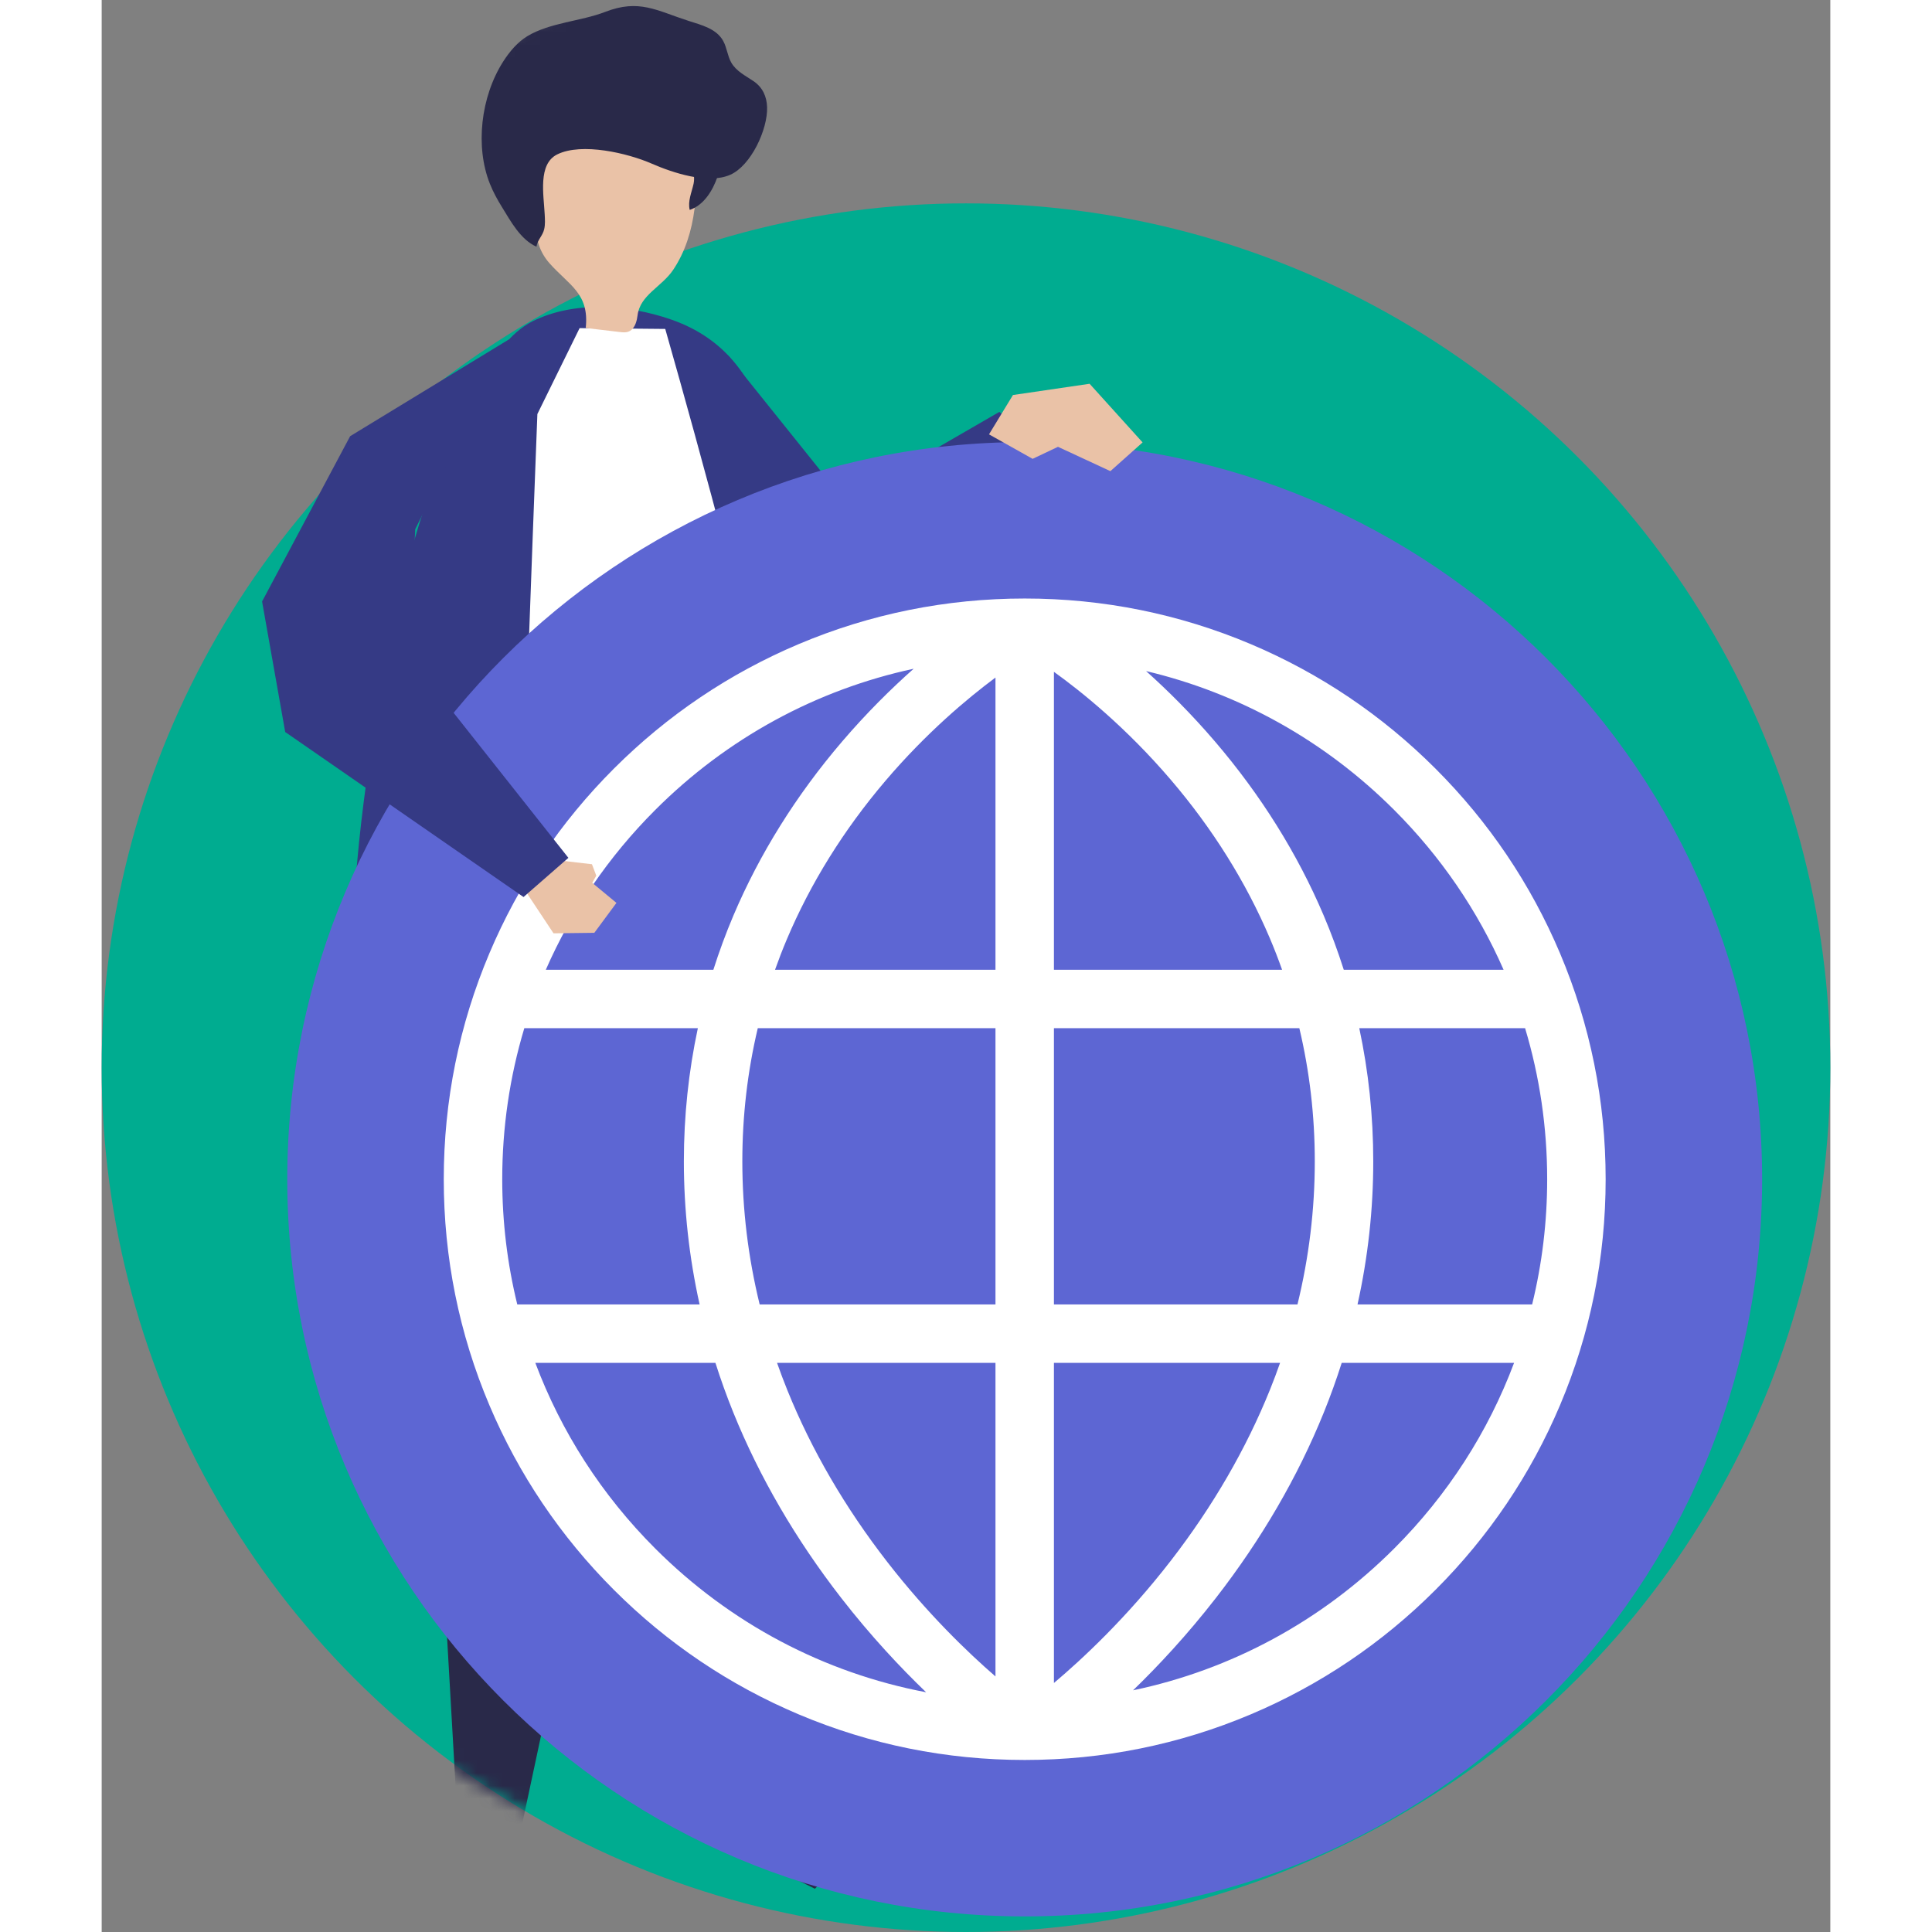<?xml version="1.0" encoding="UTF-8"?>
<svg width="272px" height="272px" viewBox="0 0 136 152" version="1.1" xmlns="http://www.w3.org/2000/svg" xmlns:xlink="http://www.w3.org/1999/xlink">
    <rect x="0" y="0" width="136" height="152" fill="#808080" stroke="none"/>
    <!-- Generator: Sketch 53.1 (72631) - https://sketchapp.com -->
    <title>Group 56</title>
    <desc>Created with Sketch.</desc>
    <defs>
        <path d="M79,158 C122.1,161.402 158,122.63 158,79 C158,35.37 122.63,0 79,0 C35.37,0 0,35.37 0,79 C0,122.63 35.9,154.598 79,158 Z" id="path-1"></path>
    </defs>
    <g id="Page-1" stroke="none" stroke-width="1" fill="none" fill-rule="evenodd">
        <g id="App-development" transform="translate(-375, -686)">
            <g id="Group-2" transform="translate(364, 680)">
                <g id="Group-56">
                    <circle id="Oval" fill="#00AC90" cx="79" cy="90" r="68"></circle>
                    <g id="Group">
                        <mask id="mask-2" fill="white">
                            <use xlink:href="#path-1"></use>
                        </mask>
                        <g id="Mask"></g>
                        <g mask="url(#mask-2)">
                            <g transform="translate(23, 6)">
                                <polyline id="Fill-37" fill="#353A85" points="37.257 27.932 46.478 39.428 58.624 32.406 63.282 36.181 53.695 48.34 45.924 54.607 34.77 40.243 37.257 27.932"></polyline>
                                <polyline id="Fill-38" fill="#292949" points="46.946 65.136 47.344 99.529 43.677 143.802 38.692 143.802 32.727 102.956 25.904 62.039 46.946 65.136"></polyline>
                                <polyline id="Fill-39" fill="#292949" points="38.721 145.904 44.112 148.598 46.807 145.904 44.112 143.209 38.721 143.209 38.721 145.904"></polyline>
                                <polyline id="Fill-40" fill="#292949" points="12.766 65.136 12.668 85.033 16.03 143.802 21.016 143.802 29.355 104.804 33.807 62.039 12.766 65.136"></polyline>
                                <polyline id="Fill-41" fill="#292949" points="20.987 145.904 15.596 148.598 12.9 145.904 15.596 143.209 20.987 143.209 20.987 145.904"></polyline>
                                <path d="M7.581,77.116 C7.475,80.274 7.543,84.496 8.873,84.654 C9.122,84.683 9.362,84.573 9.581,84.467 C11.893,83.344 13.541,81.757 15.821,80.672 C18.21,79.535 20.924,78.94 23.577,78.529 C27.535,77.898 31.557,77.518 35.54,77.483 C38.963,77.452 42.523,79.013 45.759,79.872 C47.004,80.202 48.018,81.109 49.052,81.821 C50.581,82.872 51.251,83.289 51.042,81.141 C50.702,77.636 50.349,74.133 49.918,70.638 C49.057,63.668 47.887,56.715 45.906,49.967 C45.149,47.389 44.275,44.847 43.403,42.307 C42.34,39.213 41.277,36.119 40.214,33.024 C38.893,29.179 36.663,26.47 32.76,25.124 C29.386,23.962 25.195,23.644 21.913,25.271 C18.266,27.08 16.531,33.243 14.759,36.536 C13.206,39.422 11.248,47.293 10.667,50.404 C9.967,54.149 9.321,57.876 8.812,61.594 C8.248,65.71 7.851,69.816 7.736,73.897 C7.723,74.348 7.633,75.609 7.581,77.116" id="Fill-42" fill="#353A85"></path>
                                <path d="M25.601,25.815 L32.338,25.879 C32.338,25.879 39.567,51.134 39.833,55.486 C40.094,59.759 41.921,77.085 41.921,77.085 C41.921,77.085 34.46,77.261 25.863,78.308 C17.459,80.106 16.753,79.043 16.753,79.043 C16.753,79.043 21.289,60.833 21.439,55.601 C21.593,50.249 22.278,32.575 22.278,32.575 L25.601,25.815" id="Fill-43" fill="#FFFFFF"></path>
                                <path d="M29.687,25.946 C29.608,26.015 29.517,26.069 29.411,26.104 C29.202,26.172 28.975,26.147 28.756,26.121 C27.865,26.016 26.973,25.91 26.082,25.805 C26.376,23.077 24.781,22.46 23.226,20.705 C21.65,18.926 22.136,16.528 22.224,14.352 C22.249,13.745 22.279,13.121 22.536,12.571 C22.986,11.606 24.033,11.073 25.05,10.757 C27.646,9.951 30.615,10.149 32.9,11.62 C33.509,12.011 34.076,12.503 34.406,13.147 C34.914,14.139 34.785,15.324 34.643,16.43 C34.425,18.13 33.922,19.8 32.961,21.232 C32.065,22.567 30.357,23.206 30.16,24.808 C30.11,25.222 29.985,25.688 29.687,25.946" id="Fill-44" fill="#EAC2A7"></path>
                                <path d="M34.568,14.454 C34.416,15.14 34.097,15.834 34.264,16.515 C35.353,16.146 36.064,15.032 36.45,13.899 C36.625,13.386 36.752,12.843 36.708,12.3 C36.664,11.757 36.428,11.212 35.999,10.905 C35.401,10.477 34.328,10.645 34.156,11.421 C33.984,12.203 34.796,13.423 34.568,14.454" id="Fill-45" fill="#292949"></path>
                                <path d="M40.351,8.432 C40.325,7.611 40.012,6.877 39.278,6.381 C38.645,5.954 37.916,5.599 37.531,4.92 C37.232,4.392 37.188,3.74 36.892,3.211 C36.357,2.253 35.194,1.971 34.183,1.646 C31.654,0.834 30.291,-0.103 27.612,0.936 C25.707,1.676 23.245,1.775 21.477,2.853 C20.739,3.303 20.11,4.027 19.595,4.832 C17.809,7.624 17.38,11.55 18.543,14.461 C18.803,15.113 19.134,15.713 19.488,16.286 C20.195,17.434 20.953,18.846 22.205,19.408 C22.284,18.867 22.687,18.569 22.813,18.037 C22.904,17.655 22.873,17.254 22.854,16.861 C22.777,15.329 22.307,12.909 23.837,12.149 C25.771,11.189 29.398,12.056 31.261,12.868 C32.91,13.588 35.691,14.523 37.449,13.752 C39.08,13.037 40.406,10.187 40.351,8.432" id="Fill-46" fill="#292949"></path>
                                <path d="M2.601,92.777 C2.601,60.747 28.576,34.781 60.618,34.781 C92.66,34.781 118.635,60.747 118.635,92.777 C118.635,124.807 92.66,150.773 60.618,150.773 C28.576,150.773 2.601,124.807 2.601,92.777" id="Fill-47" fill="#5D66D3"></path>
                                <path d="M89.684,121.832 C83.971,127.544 76.87,131.364 69.143,132.985 C71.109,131.083 73.381,128.654 75.66,125.721 C79.244,121.107 82.102,116.194 84.155,111.118 C84.676,109.83 85.142,108.531 85.559,107.223 L99.12,107.223 C97.088,112.644 93.902,117.616 89.684,121.832 Z M31.552,121.832 C27.334,117.616 24.149,112.644 22.116,107.223 L36.286,107.223 C36.702,108.531 37.168,109.83 37.689,111.118 C39.742,116.194 42.601,121.107 46.185,125.721 C48.526,128.735 50.859,131.214 52.862,133.139 C44.837,131.615 37.455,127.733 31.552,121.832 Z M21.25,80.893 L34.903,80.893 C34.174,84.302 33.803,87.802 33.803,91.368 C33.803,95.159 34.218,98.922 35.041,102.625 L20.696,102.625 C19.916,99.44 19.513,96.14 19.513,92.777 C19.513,88.692 20.106,84.698 21.25,80.893 Z M31.552,63.721 C37.214,58.061 44.237,54.259 51.883,52.613 C50.132,54.165 48.195,56.071 46.254,58.34 C42.647,62.556 39.77,67.159 37.704,72.022 C37.109,73.425 36.584,74.85 36.124,76.295 L22.942,76.295 C24.971,71.663 27.868,67.404 31.552,63.721 Z M89.684,63.721 C93.368,67.404 96.265,71.663 98.294,76.295 L85.721,76.295 C85.261,74.85 84.736,73.425 84.14,72.022 C82.074,67.159 79.198,62.556 75.591,58.34 C73.725,56.16 71.864,54.315 70.168,52.797 C77.498,54.533 84.224,58.263 89.684,63.721 Z M86.941,80.893 L99.987,80.893 C101.13,84.698 101.724,88.692 101.724,92.777 C101.724,96.14 101.321,99.44 100.541,102.625 L86.803,102.625 C87.626,98.922 88.041,95.159 88.041,91.368 C88.041,87.802 87.67,84.302 86.941,80.893 Z M62.918,102.625 L62.918,80.893 L82.226,80.893 C83.032,84.288 83.441,87.79 83.441,91.368 C83.441,95.161 82.984,98.926 82.079,102.625 L62.918,102.625 Z M62.918,132.409 L62.918,107.223 L80.71,107.223 C80.465,107.922 80.204,108.618 79.925,109.31 C78.046,113.979 75.42,118.512 72.119,122.782 C68.639,127.282 65.127,130.548 62.918,132.409 Z M58.319,107.223 L58.319,131.893 C56.13,129.996 52.975,126.964 49.818,122.901 C46.494,118.622 43.848,114.078 41.954,109.395 C41.662,108.674 41.389,107.95 41.134,107.223 L58.319,107.223 Z M58.319,53.307 L58.319,76.295 L40.976,76.295 C41.261,75.493 41.567,74.699 41.899,73.914 C43.762,69.498 46.368,65.306 49.642,61.455 C52.863,57.665 56.115,54.946 58.319,53.307 Z M72.095,61.328 C75.396,65.187 78.024,69.389 79.906,73.819 C80.253,74.636 80.572,75.461 80.868,76.295 L62.918,76.295 L62.918,52.856 C65.072,54.403 68.582,57.222 72.095,61.328 Z M38.403,91.368 C38.403,87.79 38.812,84.288 39.618,80.893 L58.319,80.893 L58.319,102.625 L39.766,102.625 C38.861,98.926 38.403,95.161 38.403,91.368 Z M102.731,74.992 C100.429,69.551 97.134,64.665 92.936,60.47 C88.74,56.275 83.852,52.981 78.41,50.679 C72.773,48.296 66.787,47.088 60.618,47.088 C54.449,47.088 48.463,48.296 42.827,50.679 C37.384,52.981 32.496,56.275 28.3,60.47 C24.103,64.665 20.808,69.551 18.506,74.992 C16.122,80.626 14.913,86.61 14.913,92.777 C14.913,98.944 16.122,104.927 18.506,110.562 C20.808,116.002 24.103,120.888 28.3,125.083 C32.496,129.279 37.384,132.573 42.827,134.874 C48.463,137.257 54.449,138.465 60.618,138.465 C66.787,138.465 72.773,137.257 78.41,134.874 C83.852,132.573 88.74,129.279 92.936,125.083 C97.134,120.888 100.429,116.002 102.731,110.562 C105.115,104.927 106.324,98.944 106.324,92.777 C106.324,86.61 105.115,80.626 102.731,74.992 L102.731,74.992 Z" id="Fill-48" fill="#FFFFFF"></path>
                                <polyline id="Fill-49" fill="#EAC2A7" points="59.694 31.078 65.725 30.193 69.893 34.807 67.36 37.067 63.237 35.153 61.241 36.099 57.81 34.173 59.694 31.078"></polyline>
                                <polyline id="Fill-68" fill="#EAC2A7" points="22.496 67.517 20.936 69.492 23.547 73.428 26.758 73.389 28.499 71.035 26.593 69.457 26.914 68.893 26.572 67.994 22.496 67.517"></polyline>
                                <polyline id="Fill-69" fill="#353A85" points="20.06 26.69 7.547 34.318 0.619 47.321 2.438 57.59 21.189 70.574 24.718 67.491 12.182 51.65 12.668 41.639 20.06 26.69"></polyline>
                            </g>
                        </g>
                    </g>
                </g>
            </g>
        </g>
    </g>
</svg>